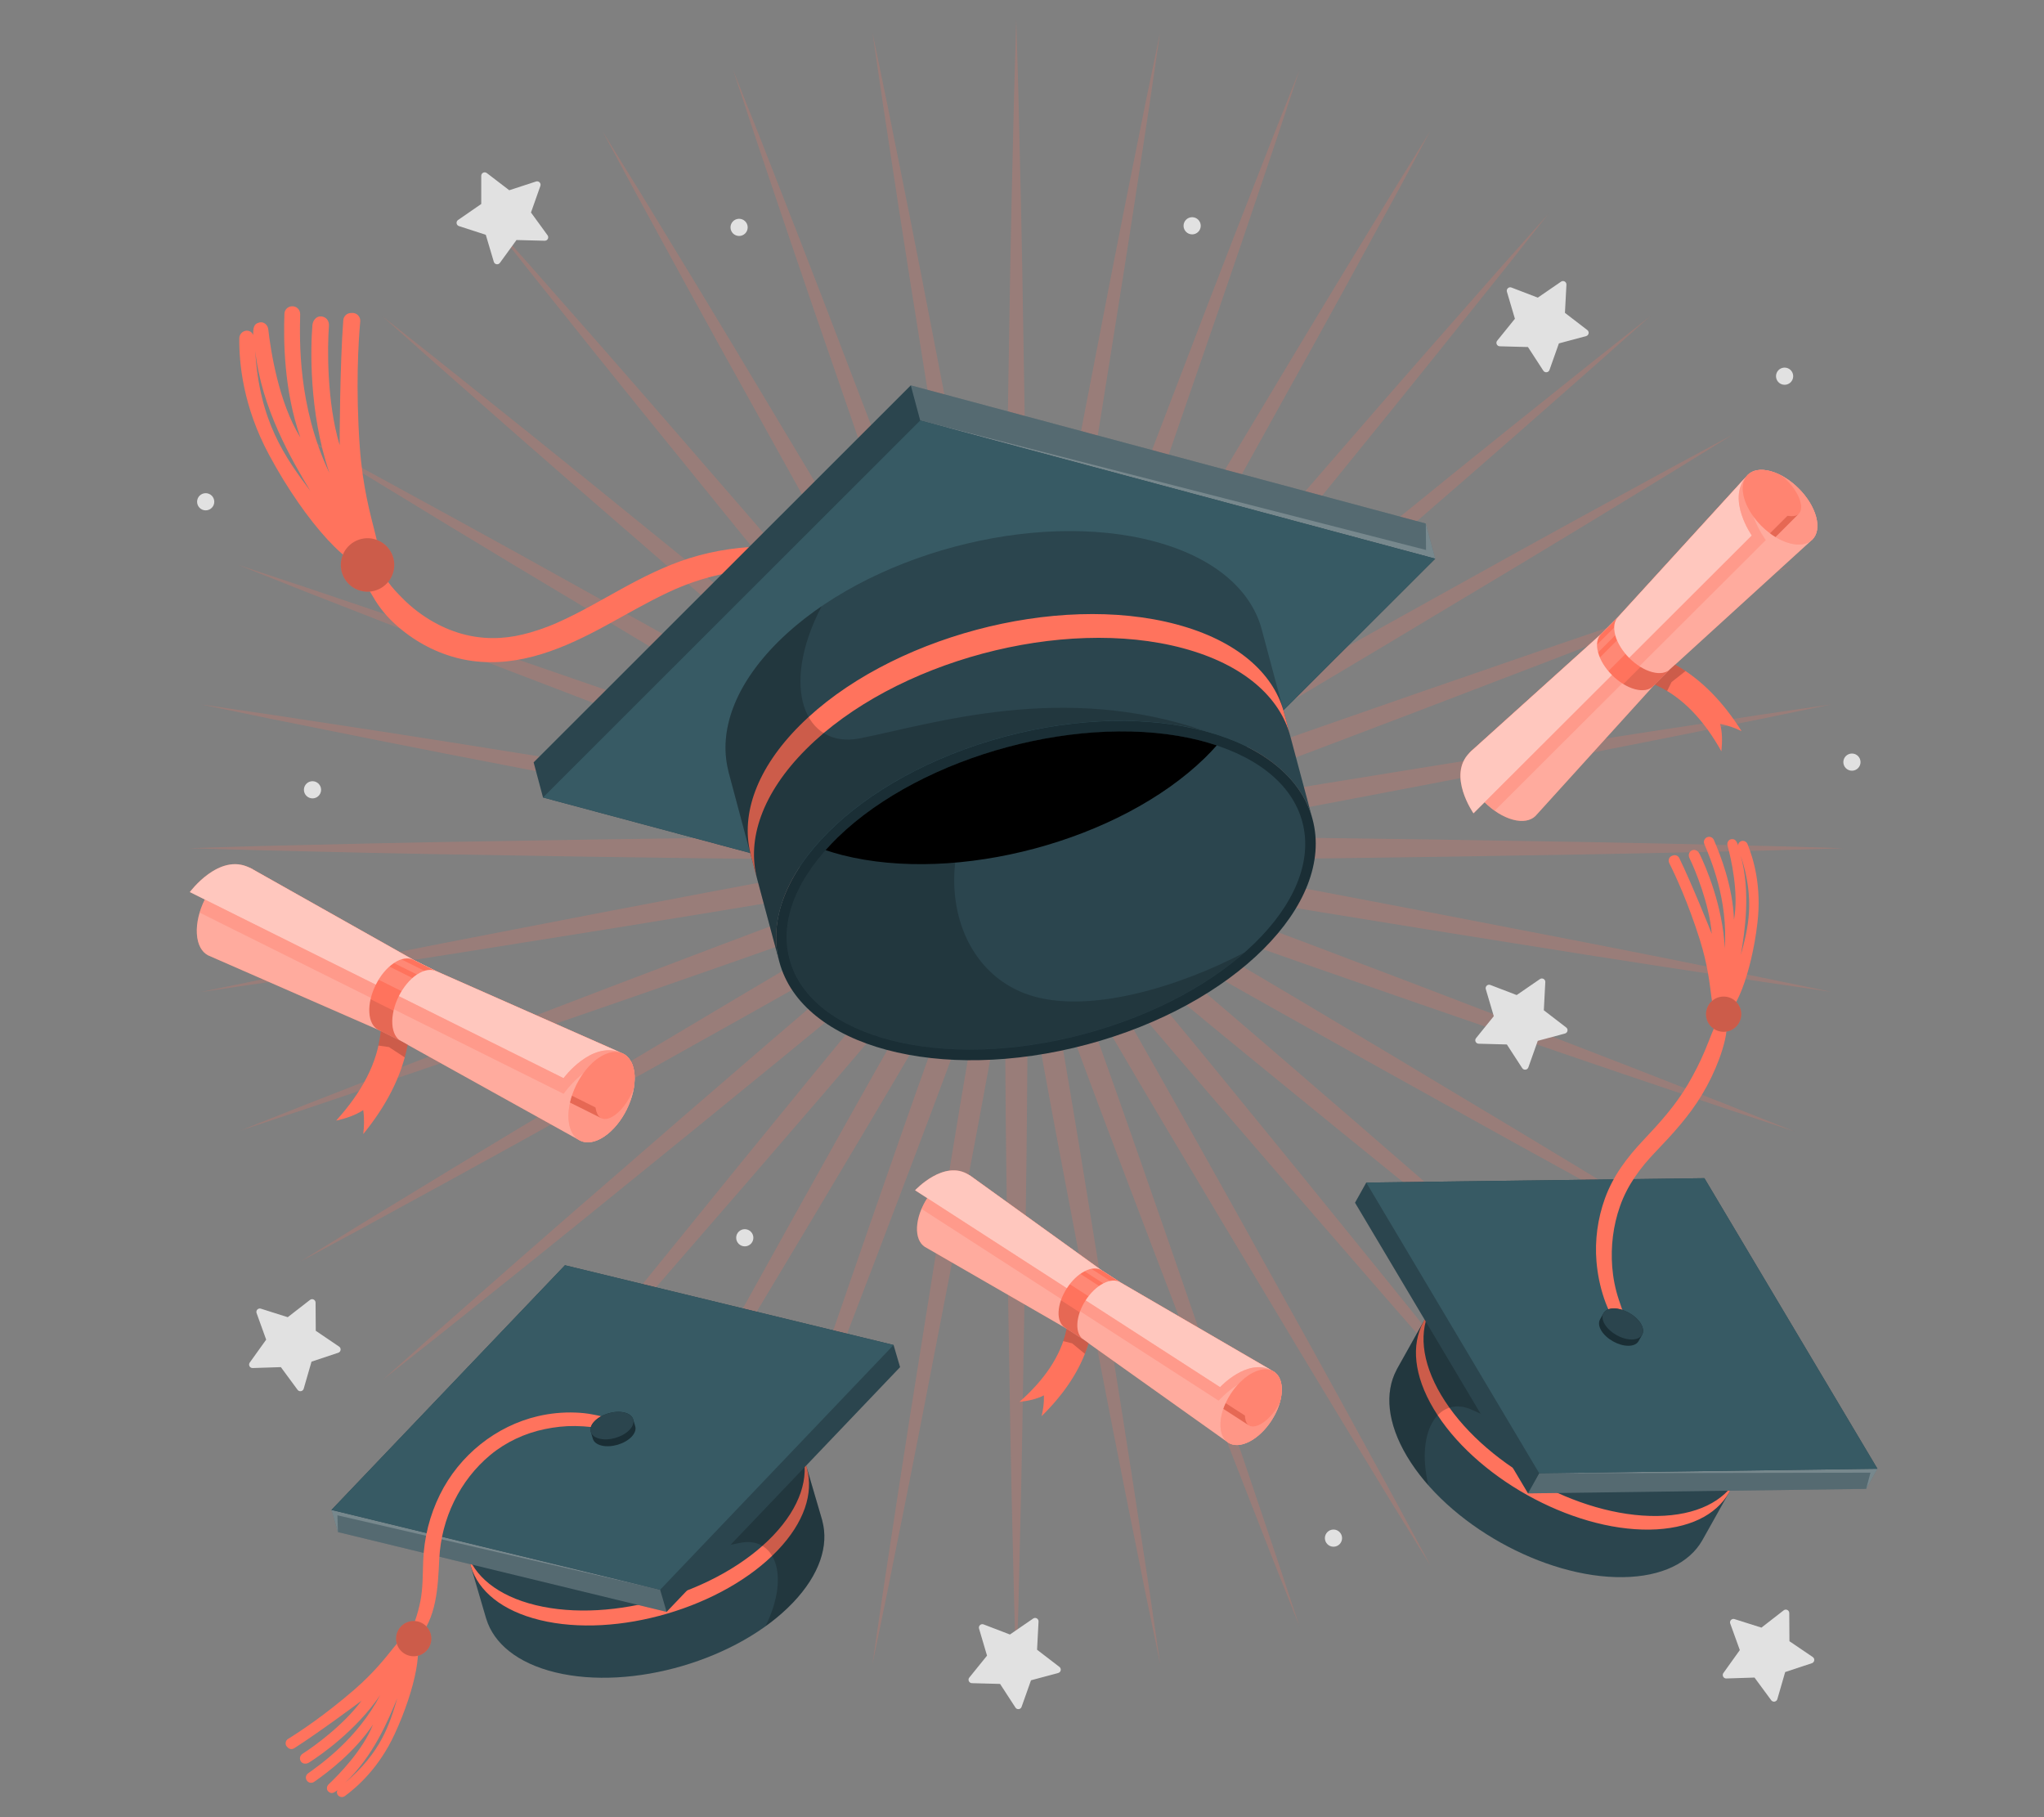 <?xml version="1.0" encoding="UTF-8"?>
<svg id="Layer_2" data-name="Layer 2" xmlns="http://www.w3.org/2000/svg" viewBox="0 0 540 480">
  <rect x="0" y="0" width="540" height="480" fill="#808080" stroke="none"/>
  <defs>
    <style>
      .cls-1 {
        opacity: .4;
      }

      .cls-1, .cls-2, .cls-3, .cls-4, .cls-5, .cls-6, .cls-7, .cls-8, .cls-9, .cls-10, .cls-11, .cls-12, .cls-13, .cls-14, .cls-15, .cls-16 {
        stroke-width: 0px;
      }

      .cls-1, .cls-6, .cls-12, .cls-13, .cls-15 {
        fill: #fff;
      }

      .cls-2, .cls-4, .cls-14 {
        fill: #ff735d;
      }

      .cls-3 {
        fill: #375a64;
      }

      .cls-4 {
        opacity: .3;
      }

      .cls-5 {
        fill: #e1e1e1;
      }

      .cls-6 {
        opacity: .15;
      }

      .cls-17, .cls-10, .cls-15 {
        opacity: .2;
      }

      .cls-8 {
        fill: #2b454e;
      }

      .cls-9 {
        fill: none;
      }

      .cls-11 {
        fill: #1a2e35;
      }

      .cls-12 {
        opacity: .6;
      }

      .cls-13 {
        opacity: .25;
      }

      .cls-14 {
        opacity: .5;
      }

      .cls-16 {
        opacity: .1;
      }
    </style>
  </defs>
  <g id="Layer_2-2" data-name="Layer 2">
    <g>
      <rect class="cls-9" width="540" height="480"/>
      <g>
        <g id="Sparkle" class="cls-17">
          <path class="cls-2" d="m267.96,223.51c-1.94-4.54-2.1-9.08-2.1-13.73l-.17-14.26c-.13-7.39-.12-14.9-.11-22.17v-6.33c.09-17.04.34-34.36.59-51.12l.08-5.88c.12-6.7.23-13.41.33-20.12.19-12.09.39-24.59.67-36.88l.67-28.5c.1-3.23.19-6.47.28-9.7.09-3.13.18-6.31.28-9.51.1,3.19.19,6.38.28,9.51.09,3.24.18,6.47.28,9.71l.67,28.5c.28,12.29.48,24.79.67,36.88.11,6.71.21,13.41.33,20.12l.08,5.88c.24,16.75.5,34.08.58,51.12v6.34c.02,7.26.03,14.77-.1,22.15l-.17,14.25c0,4.65-.16,9.2-2.1,13.73h-1.06Z"/>
          <path class="cls-2" d="m267.88,223.61c-2.7-4.13-3.65-8.58-4.46-13.15l-2.64-14.01c-1.41-7.28-2.71-14.71-3.97-21.89l-1.08-6.16c-2.87-16.77-5.63-33.85-8.29-50.36l-.95-5.88c-1.04-6.61-2.1-13.22-3.16-19.83-1.91-11.95-3.89-24.31-5.75-36.47l-4.29-28.18c-.46-3.18-.93-6.37-1.4-9.55-.46-3.11-.92-6.28-1.38-9.45.64,3.09,1.28,6.17,1.9,9.2.66,3.21,1.32,6.41,1.99,9.61l5.6,27.95c2.4,11.99,4.75,24.2,7.03,36.01,1.28,6.65,2.57,13.3,3.86,19.95l1.12,5.88c3.14,16.42,6.39,33.41,9.43,50.14l1.09,6.15c1.28,7.18,2.6,14.6,3.76,21.92l2.31,14.07c.81,4.58,1.44,9.09.31,13.89l-1.04.18Z"/>
          <path class="cls-2" d="m267.81,223.73c-3.38-3.6-5.08-7.82-6.67-12.18l-5.03-13.34c-2.66-6.93-5.23-14.02-7.71-20.88l-2.13-5.86c-5.74-16.01-11.41-32.34-16.91-48.14l-1.96-5.65c-2.2-6.39-4.41-12.78-6.62-19.17-3.94-11.38-8.01-23.14-11.93-34.74l-9.12-27.01c-1.01-3.07-2.03-6.15-3.05-9.22-.98-2.97-1.99-5.98-2.99-9.02,1.17,2.94,2.34,5.88,3.48,8.76,1.2,3.03,2.41,6.07,3.62,9.09l10.37,26.55c4.46,11.43,8.91,23.08,13.21,34.34,2.4,6.29,4.81,12.59,7.23,18.88l2.08,5.46c5.96,15.67,12.13,31.88,18.04,47.87l2.16,5.93c2.49,6.83,5.08,13.89,7.48,20.88l4.72,13.45c1.59,4.37,2.99,8.7,2.72,13.62l-.99.36Z"/>
          <path class="cls-2" d="m267.77,223.85c-3.95-2.96-6.36-6.81-8.69-10.84l-7.27-12.26c-3.81-6.35-7.56-12.87-11.19-19.18l-3.14-5.45c-8.45-14.81-16.91-29.96-25.08-44.6l-2.84-5.09c-3.25-5.86-6.5-11.72-9.76-17.58-5.88-10.57-11.96-21.5-17.86-32.29l-13.67-25.02c-1.53-2.85-3.07-5.7-4.61-8.55-1.48-2.75-3-5.55-4.51-8.36,1.67,2.7,3.33,5.4,4.96,8.04,1.71,2.77,3.41,5.54,5.13,8.31l14.82,24.35c6.38,10.49,12.79,21.19,18.99,31.55,3.46,5.77,6.91,11.55,10.38,17.31l3,5.03c8.59,14.39,17.48,29.28,26.07,44l3.14,5.43c3.65,6.3,7.43,12.82,11.02,19.3l6.98,12.43c2.33,4.03,4.46,8.05,5.05,12.94l-.92.53Z"/>
          <path class="cls-2" d="m267.75,223.98c-4.41-2.23-7.45-5.61-10.43-9.16l-9.29-10.81c-4.85-5.59-9.68-11.36-14.35-16.94l-4.04-4.83c-10.84-13.05-21.74-26.43-32.28-39.37l-3.85-4.72c-4.24-5.24-8.49-10.47-12.73-15.7-7.6-9.36-15.46-19.04-23.13-28.61l-17.81-22.26c-2.03-2.57-4.06-5.14-6.1-7.71-1.92-2.42-3.87-4.88-5.82-7.36,2.12,2.38,4.23,4.75,6.3,7.08,2.16,2.43,4.31,4.85,6.47,7.27l18.83,21.4c8.1,9.22,16.27,18.64,24.17,27.76,4.41,5.09,8.82,10.18,13.24,15.26l3.93,4.55c10.93,12.65,22.23,25.72,33.21,38.69l4.02,4.78c4.69,5.58,9.55,11.35,14.22,17.11l9.04,11.03c2.99,3.56,5.79,7.15,7.22,11.87l-.81.68Z"/>
          <path class="cls-2" d="m267.75,224.11c-4.72-1.43-8.31-4.23-11.87-7.21l-11.03-9.04c-5.75-4.66-11.5-9.5-17.06-14.18l-4.83-4.06c-13.01-11.02-26.13-22.36-38.82-33.33l-4.41-3.81c-5.07-4.41-10.14-8.81-15.22-13.21-9.13-7.91-18.57-16.09-27.8-24.2l-21.41-18.83c-2.42-2.16-4.85-4.32-7.28-6.48-2.33-2.07-4.69-4.17-7.07-6.29,2.48,1.96,4.95,3.91,7.37,5.83,2.56,2.03,5.13,4.06,7.7,6.08l22.26,17.81c9.57,7.67,19.25,15.53,28.61,23.13,5.23,4.25,10.46,8.5,15.7,12.74l4.57,3.73c12.99,10.58,26.41,21.52,39.51,32.4l4.86,4.07c5.57,4.66,11.33,9.48,16.9,14.32l10.81,9.29c3.56,2.99,6.94,6.03,9.17,10.44l-.68.81Z"/>
          <path class="cls-2" d="m267.77,224.23c-4.9-.59-8.92-2.72-12.94-5.04l-12.43-6.98c-6.47-3.59-12.98-7.36-19.27-11l-5.46-3.16c-14.74-8.61-29.64-17.5-44.05-26.11l-4.97-2.97c-5.74-3.46-11.5-6.9-17.25-10.35-10.37-6.21-21.1-12.63-31.61-19.02l-24.35-14.83c-2.74-1.7-5.49-3.39-8.23-5.08-2.67-1.65-5.39-3.32-8.11-5.01,2.81,1.51,5.61,3.02,8.37,4.51,2.85,1.54,5.69,3.08,8.55,4.61l25.01,13.67c10.77,5.89,21.68,11.96,32.23,17.83,5.88,3.27,11.75,6.54,17.64,9.8l5.3,2.96c14.58,8.14,29.65,16.55,44.39,24.96l5.42,3.12c6.32,3.64,12.85,7.4,19.21,11.21l12.26,7.27c4.03,2.32,7.88,4.74,10.84,8.69l-.53.91Z"/>
          <path class="cls-2" d="m266.58,224.39c-4.46,0-8.4-1.3-12.38-2.75l-13.45-4.72c-7-2.41-14.06-4.99-20.89-7.49l-5.92-2.16c-16.01-5.92-32.24-12.09-47.94-18.07l-5.39-2.05c-6.27-2.41-12.55-4.81-18.83-7.21-11.28-4.31-22.94-8.77-34.39-13.23l-26.55-10.37c-3.02-1.21-6.05-2.41-9.08-3.61-2.89-1.15-5.82-2.31-8.77-3.49,3.02,1,6.03,1.99,8.99,2.98,3.08,1.02,6.17,2.05,9.25,3.07l27.01,9.12c11.6,3.93,23.37,8,34.76,11.94,6.38,2.21,12.76,4.42,19.15,6.61l5.62,1.96c15.81,5.49,32.15,11.17,48.16,16.91l5.94,2.15c6.83,2.48,13.9,5.04,20.8,7.68l13.34,5.03c4.37,1.59,8.59,3.3,12.19,6.67l-.36.99c-.42.02-.83.03-1.24.03Z"/>
          <path class="cls-2" d="m262.4,225.08c-2.94,0-5.87-.47-8.4-.92l-14.07-2.31c-7.28-1.16-14.66-2.47-21.8-3.74l-6.28-1.11c-16.75-3.04-33.76-6.29-50.21-9.44l-5.81-1.11c-6.62-1.29-13.24-2.57-19.86-3.84-11.84-2.28-24.08-4.64-36.1-7.05l-27.95-5.6c-3.17-.66-6.35-1.32-9.53-1.97-3.05-.63-6.16-1.27-9.28-1.92,3.14.45,6.26.91,9.33,1.37,3.23.47,6.45.95,9.68,1.42l28.18,4.29c12.13,1.85,24.45,3.83,36.36,5.73,6.65,1.06,13.29,2.13,19.94,3.18l5.76.93c16.56,2.67,33.68,5.43,50.49,8.31l6.22,1.09c7.16,1.25,14.56,2.55,21.82,3.95l14.01,2.64c4.58.81,9.03,1.76,13.16,4.46l-.18,1.04c-1.75.41-3.55.61-5.49.61Z"/>
          <path class="cls-2" d="m211.49,226.94c-17.06-.08-34.42-.34-51.2-.58l-5.79-.08c-6.73-.12-13.45-.23-20.18-.34-12.07-.19-24.55-.39-36.82-.67l-28.5-.67c-3.25-.1-6.5-.19-9.75-.28-3.11-.09-6.28-.18-9.46-.28,3.18-.1,6.35-.19,9.46-.28,3.25-.09,6.5-.19,9.75-.29l28.5-.67c12.27-.28,24.75-.48,36.82-.67,6.73-.11,13.46-.21,20.18-.34l6-.09c16.71-.24,34-.49,50.99-.58h12.39c4.74-.01,10.36,0,16.1.1l14.25.17c4.67,0,9.2.16,13.73,2.1v1.06c-4.53,1.94-9.07,2.1-13.71,2.1l-14.28.17c-5.74.1-11.35.11-16.08.11h-12.41Z"/>
          <path class="cls-2" d="m53.11,262.02c3.09-.64,6.18-1.28,9.21-1.9,3.2-.66,6.41-1.32,9.61-1.99l27.95-5.6c12.04-2.41,24.3-4.77,36.16-7.06,6.6-1.27,13.2-2.55,19.8-3.83l5.8-1.11c16.45-3.15,33.46-6.4,50.21-9.44l6.23-1.1c7.15-1.27,14.55-2.59,21.85-3.75l14.07-2.31c2.53-.45,5.47-.92,8.41-.92,1.94,0,3.74.2,5.48.61l.18,1.04c-4.13,2.7-8.58,3.65-13.15,4.46l-14.01,2.64c-7.27,1.41-14.69,2.71-21.86,3.96l-6.19,1.09c-16.84,2.88-33.99,5.65-50.58,8.33l-5.67.91c-6.63,1.05-13.25,2.11-19.88,3.17-11.93,1.91-24.27,3.88-36.43,5.74l-28.18,4.29c-3.22.47-6.44.94-9.65,1.41-3.08.45-6.21.91-9.35,1.37Z"/>
          <path class="cls-2" d="m62.97,298.84c2.95-1.18,5.89-2.34,8.78-3.49,3.03-1.2,6.06-2.4,9.09-3.61l26.55-10.37c11.46-4.47,23.14-8.93,34.44-13.25,6.26-2.39,12.52-4.79,18.78-7.19l5.3-2.02c15.73-5.98,31.99-12.17,48.03-18.1l5.89-2.15c6.84-2.5,13.91-5.09,20.91-7.5l13.45-4.72c3.99-1.45,7.93-2.75,12.39-2.75.41,0,.82.01,1.23.03l.36.99c-3.6,3.38-7.82,5.08-12.18,6.67l-13.34,5.03c-6.9,2.65-13.96,5.21-20.8,7.68l-5.95,2.16c-15.99,5.73-32.3,11.4-48.08,16.88l-5.71,1.98c-6.38,2.19-12.76,4.4-19.14,6.61-11.38,3.94-23.16,8.01-34.76,11.94l-27.01,9.12c-3.1,1.02-6.21,2.05-9.32,3.08-2.94.98-5.92,1.97-8.92,2.96Z"/>
          <path class="cls-2" d="m79.09,333.39c2.71-1.68,5.42-3.35,8.08-4.98,2.76-1.7,5.52-3.4,8.27-5.11l24.35-14.82c10.48-6.38,21.19-12.78,31.54-18.98,5.78-3.46,11.55-6.92,17.32-10.39l5.12-3.05c14.37-8.57,29.22-17.44,43.91-26.02l5.48-3.17c6.29-3.64,12.79-7.41,19.25-10.99l12.43-6.98c4.03-2.33,8.05-4.46,12.95-5.05l.53.91c-2.96,3.95-6.81,6.36-10.84,8.68l-12.26,7.27c-6.33,3.8-12.83,7.54-19.12,11.16l-5.51,3.17c-14.69,8.38-29.7,16.77-44.23,24.87l-5.46,3.05c-5.9,3.27-11.8,6.55-17.7,9.83-10.53,5.86-21.42,11.91-32.17,17.8l-25.02,13.67c-2.86,1.53-5.72,3.08-8.58,4.62-2.74,1.48-5.53,2.99-8.33,4.49Z"/>
          <path class="cls-2" d="m100.95,364.62c2.36-2.11,4.72-4.21,7.04-6.27,2.44-2.17,4.88-4.34,7.31-6.51l21.4-18.83c9.24-8.12,18.69-16.31,27.83-24.23,5.06-4.39,10.13-8.78,15.18-13.18l4.42-3.82c12.69-10.96,25.81-22.3,38.82-33.33l4.77-4.01c5.58-4.7,11.35-9.55,17.12-14.22l11.03-9.04c3.56-2.99,7.15-5.79,11.87-7.22l.68.81c-2.23,4.4-5.61,7.45-9.16,10.43l-10.81,9.29c-5.58,4.85-11.34,9.66-16.91,14.33l-4.86,4.07c-13.12,10.9-26.58,21.86-39.59,32.46l-4.5,3.67c-5.23,4.23-10.45,8.47-15.68,12.72-9.37,7.61-19.05,15.48-28.63,23.15l-22.26,17.81c-2.58,2.03-5.16,4.07-7.74,6.11-2.41,1.91-4.87,3.85-7.34,5.8Z"/>
          <path class="cls-2" d="m127.91,391.57c1.96-2.49,3.92-4.96,5.84-7.38,2.03-2.56,4.06-5.12,6.08-7.69l17.81-22.26c7.67-9.58,15.54-19.26,23.14-28.63,4.24-5.23,8.49-10.45,12.72-15.68l3.88-4.76c10.53-12.93,21.42-26.29,32.25-39.33l4.05-4.83c4.67-5.58,9.49-11.35,14.35-16.93l9.29-10.81c2.99-3.56,6.03-6.94,10.44-9.17l.81.68c-1.43,4.72-4.23,8.31-7.21,11.87l-9.04,11.03c-4.67,5.76-9.52,11.53-14.22,17.11l-4.02,4.79c-10.99,12.96-22.28,26.04-33.21,38.68l-3.93,4.55c-4.42,5.08-8.83,10.16-13.24,15.25-7.9,9.12-16.07,18.55-24.17,27.76l-18.83,21.41c-2.15,2.41-4.3,4.82-6.44,7.23-2.08,2.34-4.2,4.73-6.33,7.12Z"/>
          <path class="cls-2" d="m159.14,413.44c1.51-2.81,3.02-5.6,4.5-8.34,1.54-2.85,3.08-5.71,4.62-8.57l13.67-25.01c5.9-10.79,11.98-21.71,17.86-32.27,3.26-5.86,6.52-11.72,9.77-17.59l2.85-5.1c8.17-14.64,16.62-29.79,25.08-44.59l3.13-5.44c3.63-6.31,7.39-12.84,11.2-19.19l7.27-12.26c2.32-4.03,4.74-7.88,8.69-10.84l.92.53c-.59,4.9-2.72,8.92-5.04,12.94l-6.98,12.43c-3.59,6.47-7.36,12.98-11,19.27l-3.16,5.46c-8.61,14.75-17.51,29.66-26.12,44.08l-2.95,4.95c-3.47,5.77-6.93,11.55-10.39,17.32-6.2,10.35-12.61,21.05-18.98,31.54l-14.83,24.35c-1.7,2.75-3.4,5.51-5.1,8.27-1.64,2.66-3.3,5.36-4.98,8.08Z"/>
          <path class="cls-2" d="m193.69,429.55c1-3.03,2-6.04,2.98-9,1.02-3.08,2.04-6.16,3.06-9.24l9.12-27.01c3.93-11.61,8-23.38,11.94-34.77,2.21-6.38,4.41-12.76,6.61-19.14l1.98-5.71c5.48-15.78,11.15-32.09,16.89-48.08l2.14-5.88c2.48-6.85,5.05-13.94,7.7-20.85l5.03-13.34c1.59-4.37,3.3-8.59,6.67-12.18l.99.36c.27,4.93-1.13,9.26-2.72,13.62l-4.72,13.45c-2.41,7-5,14.07-7.49,20.9l-2.16,5.91c-5.92,16.01-12.09,32.23-18.06,47.91l-2.06,5.42c-2.42,6.29-4.82,12.59-7.23,18.88-4.3,11.26-8.75,22.91-13.21,34.33l-10.37,26.55c-1.21,3.02-2.41,6.05-3.61,9.08-1.15,2.89-2.31,5.82-3.48,8.77Z"/>
          <path class="cls-2" d="m230.51,439.41c.46-3.18.93-6.34,1.38-9.45.47-3.19.94-6.37,1.4-9.56l4.29-28.18c1.86-12.17,3.84-24.53,5.75-36.48,1.06-6.61,2.11-13.22,3.16-19.83l.94-5.84c2.67-16.53,5.43-33.62,8.3-50.4l1.08-6.16c1.26-7.18,2.55-14.61,3.97-21.88l2.64-14.01c.81-4.58,1.76-9.03,4.46-13.16l1.04.18c1.12,4.8.49,9.31-.31,13.88l-2.31,14.07c-1.16,7.32-2.48,14.75-3.76,21.93l-1.09,6.15c-3.04,16.74-6.29,33.74-9.43,50.17l-1.12,5.84c-1.3,6.65-2.58,13.3-3.86,19.95-2.28,11.81-4.63,24.01-7.03,36l-5.6,27.95c-.67,3.2-1.33,6.4-1.98,9.61-.62,3.03-1.26,6.11-1.9,9.2Z"/>
          <path class="cls-2" d="m268.49,442.74c-.1-3.2-.19-6.38-.28-9.51-.09-3.24-.18-6.47-.28-9.7l-.67-28.5c-.28-12.29-.48-24.79-.67-36.88-.11-6.71-.21-13.41-.33-20.12l-.08-5.88c-.24-16.75-.5-34.08-.58-51.12v-6.32c-.02-7.27-.03-14.78.1-22.17l.17-14.25c0-4.65.16-9.19,2.1-13.73h1.06c1.94,4.54,2.1,9.08,2.1,13.73l.17,14.26c.13,7.38.12,14.89.11,22.15v6.34c-.09,17.03-.34,34.36-.58,51.11l-.09,5.89c-.12,6.7-.23,13.41-.33,20.12-.19,12.09-.39,24.59-.67,36.88l-.67,28.5c-.1,3.23-.19,6.47-.28,9.7-.09,3.13-.18,6.31-.28,9.51Z"/>
          <path class="cls-2" d="m306.47,439.41c-.64-3.09-1.28-6.18-1.9-9.2-.66-3.2-1.32-6.41-1.99-9.61l-5.6-27.95c-2.4-11.99-4.75-24.2-7.03-36-1.28-6.65-2.57-13.31-3.86-19.96l-1.12-5.84c-3.14-16.44-6.4-33.43-9.43-50.18l-1.09-6.15c-1.28-7.18-2.6-14.6-3.76-21.92l-2.31-14.07c-.81-4.58-1.44-9.09-.31-13.89l1.04-.18c2.7,4.13,3.65,8.58,4.46,13.15l2.64,14.01c1.41,7.28,2.71,14.7,3.97,21.88l1.08,6.16c2.87,16.78,5.63,33.87,8.3,50.4l.94,5.85c1.04,6.61,2.1,13.22,3.16,19.82,1.91,11.95,3.89,24.31,5.75,36.48l4.29,28.18c.46,3.18.93,6.37,1.4,9.56.46,3.11.92,6.27,1.38,9.45Z"/>
          <path class="cls-2" d="m343.29,429.55c-1.18-2.95-2.34-5.88-3.48-8.77-1.2-3.03-2.4-6.06-3.61-9.09l-10.37-26.55c-4.46-11.42-8.91-23.07-13.21-34.33-2.41-6.3-4.81-12.59-7.23-18.89l-2.06-5.42c-5.97-15.69-12.14-31.9-18.06-47.91l-2.16-5.91c-2.5-6.83-5.08-13.9-7.49-20.9l-4.72-13.45c-1.59-4.37-2.99-8.7-2.72-13.62l.99-.36c3.38,3.6,5.08,7.82,6.67,12.18l5.03,13.34c2.65,6.92,5.22,14,7.7,20.86l2.14,5.89c5.73,15.99,11.4,32.3,16.88,48.08l1.98,5.71c2.19,6.38,4.4,12.75,6.6,19.12,3.94,11.39,8.02,23.17,11.95,34.78l9.12,27.01c1.01,3.08,2.04,6.15,3.06,9.23.98,2.96,1.98,5.97,2.98,9Z"/>
          <path class="cls-2" d="m377.84,413.44c-1.69-2.74-3.38-5.47-5.03-8.15-1.68-2.74-3.37-5.47-5.06-8.2l-14.83-24.35c-6.38-10.48-12.78-21.19-18.98-31.54-3.46-5.78-6.92-11.55-10.39-17.32l-2.95-4.94c-8.61-14.42-17.51-29.34-26.12-44.08l-3.21-5.55c-3.63-6.26-7.38-12.74-10.95-19.17l-6.98-12.43c-2.33-4.03-4.46-8.05-5.05-12.95l.92-.53c3.95,2.96,6.36,6.81,8.69,10.84l7.27,12.26c3.81,6.35,7.57,12.88,11.2,19.19l3.13,5.44c8.45,14.81,16.9,29.95,25.08,44.59l2.85,5.1c3.25,5.87,6.51,11.73,9.77,17.59,5.88,10.56,11.96,21.49,17.86,32.28l13.68,25.02c1.55,2.88,3.1,5.76,4.66,8.64,1.47,2.72,2.96,5.49,4.46,8.27Z"/>
          <path class="cls-2" d="m409.07,391.57c-2.15-2.41-4.28-4.81-6.38-7.17-2.13-2.4-4.26-4.79-6.39-7.18l-18.83-21.4c-8.1-9.22-16.27-18.65-24.17-27.76-4.41-5.09-8.82-10.18-13.24-15.25l-3.93-4.55c-10.93-12.64-22.23-25.72-33.21-38.68l-4.02-4.78c-4.69-5.58-9.55-11.35-14.22-17.11l-9.04-11.03c-2.99-3.56-5.79-7.15-7.22-11.87l.81-.68c4.4,2.23,7.45,5.61,10.43,9.16l9.29,10.81c4.85,5.59,9.68,11.35,14.35,16.93l4.05,4.83c10.83,13.04,21.72,26.4,32.25,39.33l3.88,4.76c4.23,5.23,8.48,10.46,12.72,15.68,7.61,9.37,15.47,19.05,23.14,28.63l17.81,22.26c2.02,2.56,4.05,5.12,6.08,7.69,1.92,2.43,3.88,4.9,5.84,7.38Z"/>
          <path class="cls-2" d="m436.02,364.62c-2.47-1.95-4.92-3.89-7.34-5.8-2.58-2.04-5.15-4.08-7.74-6.12l-22.26-17.81c-9.58-7.67-19.27-15.54-28.64-23.15-5.22-4.24-10.45-8.48-15.68-12.72l-4.49-3.66c-13.01-10.6-26.47-21.56-39.59-32.47l-4.85-4.06c-5.57-4.66-11.33-9.48-16.91-14.33l-10.81-9.29c-3.56-2.99-6.94-6.03-9.17-10.44l.68-.81c4.72,1.43,8.31,4.23,11.87,7.21l11.03,9.04c5.77,4.67,11.54,9.53,17.12,14.23l4.77,4.01c13.01,11.02,26.13,22.36,38.82,33.33l4.42,3.82c5.05,4.4,10.12,8.79,15.18,13.17,9.14,7.92,18.59,16.11,27.84,24.23l21.41,18.83c2.43,2.17,4.87,4.34,7.31,6.51,2.32,2.06,4.68,4.16,7.04,6.27Z"/>
          <path class="cls-2" d="m457.89,333.39c-2.8-1.51-5.59-3.01-8.33-4.49-2.86-1.54-5.72-3.09-8.58-4.62l-25.01-13.67c-10.75-5.88-21.64-11.94-32.17-17.8-5.9-3.28-11.79-6.56-17.7-9.83l-5.39-3.01c-14.55-8.12-29.59-16.52-44.3-24.91l-5.51-3.17c-6.29-3.62-12.79-7.36-19.12-11.16l-12.26-7.27c-4.03-2.32-7.88-4.74-10.84-8.69l.53-.91c4.9.59,8.92,2.72,12.94,5.04l12.43,6.98c6.46,3.58,12.96,7.35,19.25,10.99l5.48,3.17c14.69,8.58,29.54,17.44,43.91,26.02l5.12,3.05c5.77,3.47,11.55,6.93,17.32,10.39,10.35,6.2,21.05,12.61,31.54,18.98l24.35,14.83c2.75,1.7,5.51,3.4,8.27,5.1,2.66,1.64,5.37,3.3,8.08,4.98Z"/>
          <path class="cls-2" d="m474.01,298.84c-3-.99-5.99-1.98-8.92-2.96-3.11-1.03-6.21-2.06-9.32-3.09l-27.01-9.12c-11.61-3.93-23.38-8-34.76-11.94-6.38-2.21-12.76-4.42-19.14-6.61l-5.71-1.98c-15.78-5.48-32.09-11.15-48.08-16.89l-5.94-2.16c-6.83-2.47-13.89-5.03-20.79-7.68l-13.34-5.03c-4.37-1.59-8.59-3.3-12.19-6.67l.36-.99c.42-.02.83-.03,1.23-.03,4.46,0,8.4,1.3,12.38,2.75l13.45,4.72c7,2.41,14.08,5,20.92,7.5l5.9,2.15c16.05,5.93,32.31,12.12,48.03,18.1l5.3,2.02c6.25,2.4,12.52,4.8,18.78,7.19,11.3,4.32,22.98,8.78,34.44,13.25l26.55,10.37c3.02,1.21,6.05,2.41,9.08,3.61,2.89,1.15,5.83,2.31,8.78,3.49Z"/>
          <path class="cls-2" d="m483.86,262.01c-3.14-.46-6.27-.92-9.35-1.37-3.22-.47-6.44-.95-9.66-1.41l-28.18-4.29c-12.15-1.86-24.49-3.83-36.43-5.74-6.63-1.06-13.25-2.12-19.88-3.17l-5.66-.91c-16.59-2.68-33.74-5.44-50.58-8.33l-6.19-1.08c-7.17-1.25-14.59-2.55-21.85-3.96l-14.01-2.64c-4.58-.81-9.03-1.76-13.16-4.46l.18-1.04c1.75-.41,3.55-.61,5.48-.61,2.94,0,5.88.48,8.4.92l14.07,2.31c7.31,1.16,14.71,2.48,21.87,3.75l6.21,1.1c16.78,3.04,33.81,6.3,50.29,9.46l5.73,1.1c6.6,1.29,13.2,2.56,19.8,3.83,11.86,2.29,24.12,4.65,36.16,7.06l27.95,5.6c3.2.67,6.4,1.33,9.61,1.98,3.03.62,6.11,1.26,9.2,1.9Z"/>
          <path class="cls-2" d="m313.08,226.95c-4.73,0-10.34-.01-16.08-.11l-14.25-.17c-4.66,0-9.2-.16-13.73-2.1v-1.06c4.53-1.94,9.06-2.1,13.68-2.1l14.3-.17c5.75-.1,11.37-.11,16.1-.11h12.39c16.99.1,34.28.35,50.99.59l6,.09c6.73.12,13.45.23,20.18.34,12.07.19,24.55.39,36.82.67l28.5.67c3.25.1,6.5.19,9.74.28,3.11.09,6.28.18,9.46.28-3.18.1-6.34.19-9.46.28-3.25.09-6.5.18-9.75.29l-28.5.66c-12.27.28-24.75.48-36.82.67-6.73.11-13.46.21-20.18.34l-5.79.08c-16.78.24-34.14.5-51.2.58h-12.41Z"/>
          <path class="cls-2" d="m274.58,225.08c-1.94,0-3.74-.2-5.49-.61l-.18-1.04c4.13-2.7,8.58-3.65,13.15-4.46l14.01-2.64c7.26-1.41,14.66-2.7,21.82-3.96l6.22-1.09c16.81-2.88,33.93-5.64,50.48-8.31l5.76-.93c6.65-1.05,13.29-2.11,19.94-3.18,11.91-1.91,24.23-3.88,36.36-5.73l28.18-4.29c3.23-.47,6.45-.94,9.68-1.42,3.07-.45,6.19-.91,9.33-1.36-3.12.65-6.23,1.29-9.28,1.92-3.18.65-6.36,1.31-9.53,1.97l-27.95,5.6c-12.02,2.4-24.26,4.76-36.1,7.05-6.62,1.28-13.24,2.55-19.86,3.84l-5.72,1.1c-16.47,3.15-33.51,6.41-50.29,9.46l-6.25,1.11c-7.15,1.27-14.53,2.58-21.82,3.74l-14.07,2.31c-2.53.45-5.47.92-8.4.92Z"/>
          <path class="cls-2" d="m270.4,224.39c-.41,0-.82-.01-1.23-.03l-.36-.99c3.6-3.38,7.82-5.08,12.18-6.67l13.34-5.03c6.9-2.65,13.97-5.21,20.8-7.69l5.94-2.15c16.01-5.74,32.36-11.42,48.16-16.91l5.62-1.96c6.38-2.19,12.77-4.4,19.15-6.61,11.38-3.94,23.15-8.01,34.76-11.94l27.01-9.12c3.08-1.02,6.17-2.04,9.25-3.06,2.96-.98,5.96-1.98,8.99-2.98-2.95,1.18-5.88,2.34-8.77,3.49-3.03,1.2-6.06,2.4-9.09,3.61l-26.55,10.37c-11.44,4.46-23.11,8.92-34.39,13.23-6.28,2.4-12.56,4.8-18.83,7.21l-5.39,2.05c-15.69,5.97-31.92,12.15-47.94,18.07l-5.92,2.16c-6.83,2.5-13.9,5.08-20.89,7.49l-13.45,4.72c-3.99,1.45-7.93,2.75-12.39,2.75Z"/>
          <path class="cls-2" d="m268.68,223.32c2.96-3.95,6.81-6.36,10.84-8.68l12.26-7.27c6.36-3.82,12.89-7.58,19.21-11.21l5.42-3.12c14.77-8.43,29.86-16.86,44.46-25l5.23-2.92c5.88-3.26,11.76-6.52,17.63-9.79,10.55-5.87,21.46-11.94,32.23-17.83l25.02-13.67c2.85-1.53,5.69-3.07,8.54-4.6,2.75-1.49,5.55-3,8.37-4.51-2.72,1.69-5.44,3.36-8.11,5.01-2.75,1.69-5.49,3.38-8.24,5.08l-24.35,14.83c-10.51,6.39-21.23,12.81-31.61,19.02-5.75,3.45-11.51,6.89-17.25,10.35l-4.97,2.97c-14.41,8.6-29.32,17.5-44.06,26.11l-5.46,3.16c-6.29,3.65-12.8,7.41-19.27,11l-12.43,6.98c-4.03,2.33-8.05,4.46-12.95,5.05l-.53-.91Z"/>
          <path class="cls-2" d="m268.55,223.3c2.23-4.41,5.61-7.45,9.16-10.43l10.81-9.29c5.58-4.85,11.34-9.66,16.91-14.33l4.86-4.07c13.1-10.88,26.53-21.82,39.52-32.4l4.57-3.72c5.24-4.24,10.47-8.49,15.7-12.73,9.36-7.6,19.04-15.47,28.61-23.13l22.26-17.81c2.56-2.02,5.13-4.05,7.69-6.08,2.43-1.92,4.89-3.87,7.38-5.83-2.37,2.12-4.74,4.22-7.07,6.29-2.43,2.16-4.86,4.32-7.28,6.48l-21.4,18.83c-9.23,8.11-18.67,16.29-27.8,24.2-5.08,4.4-10.15,8.8-15.22,13.21l-4.41,3.81c-12.69,10.97-25.81,22.31-38.83,33.34l-4.83,4.06c-5.56,4.68-11.32,9.52-17.06,14.18l-11.03,9.03c-3.56,2.99-7.15,5.79-11.87,7.22l-.68-.81Z"/>
          <path class="cls-2" d="m268.42,223.3c1.43-4.72,4.23-8.31,7.21-11.87l9.04-11.03c4.67-5.76,9.52-11.53,14.22-17.11l4.02-4.79c10.99-12.96,22.29-26.04,33.21-38.68l3.93-4.55c4.42-5.08,8.83-10.17,13.24-15.25,7.9-9.12,16.07-18.54,24.17-27.76l18.83-21.41c2.14-2.4,4.28-4.81,6.42-7.22,2.09-2.35,4.21-4.74,6.35-7.14-1.95,2.48-3.9,4.94-5.82,7.36-2.03,2.57-4.07,5.14-6.1,7.71l-17.81,22.26c-7.67,9.57-15.53,19.25-23.13,28.61-4.25,5.23-8.5,10.46-12.74,15.7l-3.84,4.72c-10.54,12.94-21.44,26.32-32.28,39.37l-4.04,4.83c-4.67,5.58-9.5,11.35-14.35,16.93l-9.29,10.81c-2.99,3.56-6.03,6.94-10.44,9.17l-.81-.68Z"/>
          <path class="cls-2" d="m268.29,223.32c.59-4.9,2.72-8.92,5.04-12.94l6.98-12.43c3.58-6.45,7.33-12.93,10.96-19.2l3.2-5.53c8.59-14.72,17.48-29.6,26.07-43.99l3.01-5.03c3.47-5.76,6.92-11.54,10.38-17.31,6.2-10.35,12.61-21.06,18.99-31.55l14.83-24.35c1.7-2.74,3.39-5.49,5.08-8.23,1.65-2.67,3.32-5.39,5.01-8.12-1.5,2.79-2.99,5.56-4.46,8.28-1.55,2.88-3.11,5.75-4.65,8.63l-13.67,25.01c-5.91,10.79-11.99,21.72-17.87,32.29-3.26,5.86-6.52,11.71-9.76,17.58l-2.84,5.09c-8.18,14.65-16.63,29.79-25.08,44.6l-3.14,5.45c-3.63,6.31-7.38,12.83-11.19,19.17l-7.27,12.26c-2.32,4.03-4.74,7.88-8.69,10.84l-.92-.53Z"/>
          <path class="cls-2" d="m268.17,223.37c-.27-4.93,1.13-9.26,2.72-13.62l4.72-13.45c2.41-6.99,4.99-14.05,7.49-20.88l2.17-5.93c5.91-15.99,12.08-32.2,18.04-47.87l2.08-5.46c2.42-6.29,4.82-12.58,7.23-18.87,4.31-11.27,8.76-22.91,13.21-34.34l10.37-26.55c1.21-3.03,2.41-6.06,3.61-9.09,1.14-2.88,2.31-5.82,3.48-8.76-1,3.03-2,6.05-2.99,9.02-1.02,3.07-2.04,6.15-3.05,9.22l-9.12,27.01c-3.93,11.6-8,23.37-11.94,34.76-2.21,6.38-4.42,12.76-6.61,19.15l-1.96,5.65c-5.49,15.8-11.17,32.13-16.91,48.14l-2.12,5.86c-2.49,6.86-5.06,13.95-7.71,20.88l-5.03,13.34c-1.59,4.37-3.3,8.59-6.67,12.19l-.99-.36Z"/>
          <path class="cls-2" d="m268.06,223.43c-1.12-4.8-.49-9.31.31-13.88l2.31-14.07c1.16-7.32,2.48-14.75,3.76-21.92l1.09-6.16c3.03-16.73,6.28-33.71,9.43-50.14l1.12-5.88c1.3-6.65,2.58-13.3,3.86-19.95,2.28-11.81,4.63-24.02,7.03-36.01l5.6-27.95c.67-3.2,1.33-6.4,1.99-9.61.62-3.03,1.26-6.11,1.9-9.2-.46,3.18-.93,6.34-1.38,9.45-.47,3.18-.94,6.37-1.4,9.55l-4.29,28.18c-1.86,12.17-3.84,24.52-5.75,36.47-1.06,6.61-2.12,13.22-3.16,19.84l-.95,5.88c-2.66,16.52-5.42,33.6-8.29,50.37l-1.08,6.16c-1.26,7.18-2.56,14.61-3.97,21.88l-2.64,14.01c-.81,4.58-1.76,9.03-4.46,13.16l-1.04-.18Z"/>
        </g>
        <g id="Stars">
          <path class="cls-5" d="m128.62,45.72l5.92,4.53,7.08-2.31c.72-.23,1.39.46,1.14,1.17l-2.48,7.02,4.38,6.02c.44.61,0,1.46-.76,1.44l-7.45-.19-4.38,6.03c-.44.61-1.39.45-1.61-.27l-2.12-7.14-7.09-2.3c-.72-.23-.86-1.19-.24-1.61l6.13-4.23v-7.45c0-.75.86-1.18,1.46-.72Z"/>
          <path class="cls-5" d="m408.25,259.42l-.39,7.44,5.91,4.54c.6.46.41,1.4-.32,1.6l-7.19,1.93-2.49,7.02c-.25.71-1.21.82-1.62.19l-4.06-6.25-7.45-.2c-.75-.02-1.16-.9-.68-1.48l4.68-5.79-2.11-7.14c-.21-.72.49-1.38,1.2-1.11l6.96,2.67,6.14-4.22c.62-.43,1.46.04,1.42.8Z"/>
          <path class="cls-5" d="m413.83,75.2l-.39,7.44,5.91,4.54c.6.46.41,1.4-.32,1.6l-7.19,1.93-2.49,7.02c-.25.71-1.21.82-1.62.19l-4.06-6.25-7.45-.2c-.75-.02-1.16-.9-.68-1.48l4.68-5.79-2.11-7.14c-.21-.72.49-1.38,1.2-1.11l6.96,2.67,6.14-4.22c.62-.43,1.46.04,1.42.8Z"/>
          <path class="cls-5" d="m68.92,345.68l7.1,2.25,5.88-4.57c.6-.46,1.46-.04,1.47.71l.05,7.45,6.17,4.18c.62.42.49,1.38-.22,1.62l-7.07,2.35-2.07,7.16c-.21.72-1.16.89-1.61.29l-4.42-6-7.45.24c-.75.02-1.21-.83-.77-1.44l4.34-6.06-2.53-7.01c-.26-.71.41-1.4,1.13-1.18Z"/>
          <path class="cls-5" d="m458.25,427.68l7.1,2.25,5.88-4.57c.6-.46,1.46-.04,1.47.71l.05,7.45,6.16,4.18c.62.42.49,1.38-.22,1.62l-7.07,2.35-2.07,7.16c-.21.72-1.16.89-1.61.29l-4.42-6-7.45.24c-.75.02-1.21-.83-.77-1.44l4.34-6.06-2.53-7.01c-.26-.71.41-1.4,1.13-1.18Z"/>
          <path class="cls-5" d="m274.37,428.33l-.39,7.44,5.91,4.54c.6.46.41,1.4-.32,1.6l-7.19,1.93-2.49,7.02c-.25.71-1.21.82-1.62.19l-4.06-6.25-7.45-.2c-.75-.02-1.16-.9-.68-1.48l4.68-5.79-2.11-7.14c-.21-.72.49-1.38,1.2-1.11l6.96,2.67,6.14-4.22c.62-.43,1.46.04,1.42.8Z"/>
          <path class="cls-5" d="m84.83,208.62c0,1.26-1.02,2.27-2.27,2.27s-2.27-1.02-2.27-2.27,1.02-2.27,2.27-2.27,2.27,1.02,2.27,2.27Z"/>
          <circle class="cls-5" cx="54.34" cy="132.54" r="2.27"/>
          <path class="cls-5" d="m199.03,326.95c0,1.26-1.02,2.27-2.27,2.27s-2.27-1.02-2.27-2.27,1.02-2.27,2.27-2.27,2.27,1.02,2.27,2.27Z"/>
          <path class="cls-5" d="m354.56,406.29c0,1.26-1.02,2.27-2.27,2.27s-2.27-1.02-2.27-2.27,1.02-2.27,2.27-2.27,2.27,1.02,2.27,2.27Z"/>
          <circle class="cls-5" cx="489.26" cy="201.31" r="2.27"/>
          <circle class="cls-5" cx="471.47" cy="99.37" r="2.27"/>
          <path class="cls-5" d="m317.22,59.64c0,1.26-1.02,2.27-2.27,2.27s-2.27-1.02-2.27-2.27,1.02-2.27,2.27-2.27,2.27,1.02,2.27,2.27Z"/>
          <circle class="cls-5" cx="195.26" cy="60.06" r="2.27"/>
        </g>
        <g id="Diploma">
          <g>
            <g>
              <path class="cls-2" d="m388.82,198.27l34.13-30.77,4.54-4.55,33.71-36.92.55-.6c1.26-1.26,3.35-1.68,5.98-.98,5.26,1.41,10.66,6.82,12.06,12.08.7,2.63.28,4.72-.98,5.98l-37.55,34.23-4.53,4.52-31.06,34.26-.05.05c-1.27,1.22-3.35,1.64-5.94.94-5.25-1.42-10.65-6.82-12.06-12.08-.7-2.63-.26-4.72,1-5.98l.18-.18.02.02Z"/>
              <path class="cls-1" d="m388.82,198.27l34.13-30.77,4.54-4.55,33.71-36.92.55-.6c1.26-1.26,3.35-1.68,5.98-.98,5.26,1.41,10.66,6.82,12.06,12.08.7,2.63.28,4.72-.98,5.98l-37.55,34.23-4.53,4.52-31.06,34.26-.05.05c-1.27,1.22-3.35,1.64-5.94.94-5.25-1.42-10.65-6.82-12.06-12.08-.7-2.63-.26-4.72,1-5.98l.18-.18.02.02Z"/>
              <path class="cls-4" d="m462.97,124.6c-.46.21-.87.49-1.21.83l-.55.6-33.71,36.92-4.54,4.55-34.13,30.77-.02-.02-.18.18c-1.26,1.26-1.7,3.36-1,5.98.98,3.63,3.85,7.32,7.26,9.73l71.61-71.48s-7.25-9.72-3.52-18.07Z"/>
              <path class="cls-2" d="m467.74,124.45c-2.63-.71-4.72-.28-5.99.98s-1.69,3.36-.99,5.99c1.41,5.26,6.81,10.67,12.06,12.08,2.63.71,4.72.28,5.99-.98s1.69-3.36.99-5.99c-1.41-5.26-6.81-10.67-12.06-12.08Z"/>
            </g>
            <path class="cls-2" d="m388.24,198.82l.57-.57.02.02,34.13-30.77,4.54-4.55,33.71-36.92c-4.99,6.04,1.59,15.42,1.59,15.42l-73.52,73.39s-7.03-10.03-1.04-16.01Z"/>
            <path class="cls-12" d="m388.24,198.82l.57-.57.02.02,34.13-30.77,4.54-4.55,33.71-36.92c-4.99,6.04,1.59,15.42,1.59,15.42l-73.52,73.39s-7.03-10.03-1.04-16.01Z"/>
            <path class="cls-13" d="m467.74,124.45c-2.63-.71-4.72-.28-5.99.98s-1.69,3.36-.99,5.99c1.41,5.26,6.81,10.67,12.06,12.08,2.63.71,4.72.28,5.99-.98s1.69-3.36.99-5.99c-1.41-5.26-6.81-10.67-12.06-12.08Z"/>
            <path class="cls-14" d="m472.23,136.22c5.74,1.17,4.2-5.96-1.52-10.56h0c-.98-.53-1.98-.94-2.98-1.21-2.63-.71-4.72-.28-5.99.98-1.26,1.26-1.69,3.36-.99,5.99.93,3.48,3.61,7.02,6.84,9.43l4.63-4.62Z"/>
            <path class="cls-2" d="m475.17,135.76l-6.1,6.09c-.52-.3-1.01-.64-1.47-1l4.63-4.62c.88.16,2.15.24,2.94-.46Z"/>
            <path class="cls-16" d="m475.17,135.76l-6.1,6.09c-.52-.3-1.01-.64-1.47-1l4.63-4.62c.88.16,2.15.24,2.94-.46Z"/>
          </g>
          <g>
            <path class="cls-2" d="m437.18,180.83c7.42,3.27,13.05,9.54,17.59,17.62.26-2.56.26-5.01-.34-7.23,2.15.39,3.97,1.1,5.67,1.9-4.73-7.47-10.41-13.55-17.52-17.55l-1.31,1.17-4.1,4.09Z"/>
            <path class="cls-10" d="m440.43,182.53l1.17-2.36,3.7-2.92c-.88-.59-1.79-1.16-2.72-1.68l-1.31,1.17-4.1,4.09c1.13.5,2.21,1.07,3.25,1.7Z"/>
          </g>
          <g>
            <path class="cls-2" d="m422.96,167.49c-1,1.02-1.33,2.7-.77,4.8,1.13,4.25,5.49,8.61,9.74,9.75,2.08.56,3.75.24,4.78-.74.02-.02.03-.03.05-.05l4.53-4.52c-1.02,1.02-2.71,1.36-4.83.79-4.24-1.14-8.6-5.51-9.74-9.75-.57-2.12-.22-3.81.8-4.83l-4.52,4.52s-.02.02-.03.03Z"/>
            <path class="cls-6" d="m429.43,172.74c-.94-1.12-1.71-2.34-2.24-3.59l-4.52,4.52c.53,1.25,1.3,2.47,2.24,3.59l4.52-4.52Zm-7.24-.44s0,.02.01.03l4.52-4.52s0-.02-.01-.03c-.2-.73-.27-1.41-.26-2.03l-4.52,4.52c-.01.62.07,1.3.26,2.03Z"/>
            <path class="cls-16" d="m428.87,180.7c.99.61,2.02,1.07,3.05,1.35,2.08.56,3.75.24,4.78-.74.02-.02.03-.03.05-.05l4.53-4.52c-1.02,1.02-2.71,1.36-4.83.79-1.03-.28-2.06-.74-3.05-1.35l-4.52,4.52Z"/>
          </g>
        </g>
        <g id="Diploma-2" data-name="Diploma">
          <g>
            <g>
              <path class="cls-2" d="m66.67,229.58l42.52,23.94,6.11,3.03,48.56,21.43.79.35c1.69.84,2.83,2.8,3.01,5.68.36,5.77-3.26,13.04-8.08,16.23-2.41,1.6-4.66,1.88-6.35,1.03l-47.15-26.2-6.08-3.03-44.98-19.67-.06-.03c-1.66-.86-2.78-2.82-2.95-5.67-.35-5.76,3.26-13.02,8.08-16.23,2.41-1.59,4.67-1.86,6.36-1.02l.24.12v.02Z"/>
              <path class="cls-1" d="m66.67,229.58l42.52,23.94,6.11,3.03,48.56,21.43.79.35c1.69.84,2.83,2.8,3.01,5.68.36,5.77-3.26,13.04-8.08,16.23-2.41,1.6-4.66,1.88-6.35,1.03l-47.15-26.2-6.08-3.03-44.98-19.67-.06-.03c-1.66-.86-2.78-2.82-2.95-5.67-.35-5.76,3.26-13.02,8.08-16.23,2.41-1.59,4.67-1.86,6.36-1.02l.24.12v.02Z"/>
              <path class="cls-4" d="m165.89,279.27c-.37-.39-.78-.71-1.24-.94l-.79-.35-48.56-21.43-6.11-3.03-42.52-23.94v-.02s-.23-.12-.23-.12c-1.69-.84-3.95-.57-6.36,1.02-3.32,2.21-6.07,6.35-7.34,10.6l96.16,47.87s7.33-10.59,16.99-9.66Z"/>
              <path class="cls-2" d="m167.65,284.02c-.18-2.88-1.32-4.85-3.01-5.69-1.7-.84-3.95-.57-6.36,1.03-4.82,3.19-8.43,10.46-8.08,16.23.18,2.88,1.32,4.85,3.01,5.69,1.7.84,3.95.57,6.36-1.03,4.82-3.19,8.43-10.46,8.08-16.23Z"/>
            </g>
            <path class="cls-2" d="m65.92,229.18l.76.38v.02s42.51,23.94,42.51,23.94l6.11,3.03,48.56,21.43c-7.77-2.98-14.98,6.81-14.98,6.81l-98.73-49.15s7.71-10.47,15.76-6.46Z"/>
            <path class="cls-12" d="m65.92,229.18l.76.38v.02s42.51,23.94,42.51,23.94l6.11,3.03,48.56,21.43c-7.77-2.98-14.98,6.81-14.98,6.81l-98.73-49.15s7.71-10.47,15.76-6.46Z"/>
            <path class="cls-13" d="m167.65,284.02c-.18-2.88-1.32-4.85-3.01-5.69-1.7-.84-3.95-.57-6.36,1.03-4.82,3.19-8.43,10.46-8.08,16.23.18,2.88,1.32,4.85,3.01,5.69,1.7.84,3.95.57,6.36-1.03,4.82-3.19,8.43-10.46,8.08-16.23Z"/>
            <path class="cls-14" d="m157.33,292.53c.77,6.17,7.42,2.21,10.11-5.1h0c.2-1.16.27-2.31.21-3.4-.18-2.88-1.32-4.85-3.01-5.69-1.7-.84-3.95-.57-6.36,1.03-3.19,2.11-5.84,6.01-7.17,10.07l6.22,3.1Z"/>
            <path class="cls-2" d="m158.79,295.32l-8.19-4.08c.13-.62.3-1.23.51-1.82l6.22,3.1c.14.94.48,2.24,1.46,2.8Z"/>
            <path class="cls-16" d="m158.79,295.32l-8.19-4.08c.13-.62.3-1.23.51-1.82l6.22,3.1c.14.94.48,2.24,1.46,2.8Z"/>
          </g>
          <g>
            <path class="cls-2" d="m100.58,272.35c-.78,8.58-5.19,16.36-11.78,23.66,2.66-.6,5.13-1.44,7.16-2.79.33,2.3.24,4.36,0,6.35,5.92-7.28,10.12-15.06,11.73-23.57l-1.62-.92-5.5-2.74Z"/>
            <path class="cls-10" d="m99.97,276.19l2.77.38,4.19,2.74c.3-1.09.56-2.19.77-3.31l-1.62-.92-5.5-2.74c-.12,1.3-.33,2.58-.61,3.85Z"/>
          </g>
          <g>
            <path class="cls-2" d="m109.19,253.52c-1.36-.66-3.17-.43-5.09.85-3.89,2.58-6.81,8.44-6.52,13.1.14,2.29,1.03,3.86,2.36,4.56.02.01.04.03.06.04l6.08,3.03c-1.37-.68-2.29-2.27-2.43-4.6-.29-4.66,2.63-10.52,6.52-13.1,1.95-1.29,3.76-1.51,5.13-.83l-6.07-3.02s-.03-.01-.04-.02Z"/>
            <path class="cls-6" d="m106.1,261.81c.81-1.32,1.78-2.52,2.86-3.47l-6.08-3.02c-1.08.95-2.05,2.15-2.86,3.47l6.07,3.02Zm-2-7.44s-.02.02-.03.02l6.08,3.02s.02-.02.03-.02c.67-.44,1.32-.75,1.95-.95l-6.08-3.02c-.63.2-1.28.51-1.95.95Z"/>
            <path class="cls-16" d="m97.9,263.94c-.27,1.2-.4,2.4-.33,3.53.14,2.29,1.03,3.86,2.36,4.56.02.01.04.03.06.04l6.08,3.03c-1.37-.68-2.29-2.27-2.43-4.6-.07-1.13.05-2.32.33-3.53l-6.07-3.02Z"/>
          </g>
        </g>
        <g id="Diploma-3" data-name="Diploma">
          <g>
            <g>
              <path class="cls-2" d="m256.61,310.76l34.43,24.79,4.99,3.21,39.9,23.2.65.38c1.38.89,2.17,2.69,2.05,5.2-.25,5.02-4.07,10.95-8.55,13.25-2.24,1.15-4.21,1.17-5.59.28l-38.22-27.19-4.96-3.2-36.98-21.33-.05-.03c-1.35-.91-2.13-2.7-2.01-5.18.25-5.02,4.08-10.94,8.55-13.25,2.23-1.14,4.21-1.16,5.59-.27l.2.13v.02Z"/>
              <path class="cls-1" d="m256.61,310.76l34.43,24.79,4.99,3.21,39.9,23.2.65.38c1.38.89,2.17,2.69,2.05,5.2-.25,5.02-4.07,10.95-8.55,13.25-2.24,1.15-4.21,1.17-5.59.28l-38.22-27.19-4.96-3.2-36.98-21.33-.05-.03c-1.35-.91-2.13-2.7-2.01-5.18.25-5.02,4.08-10.94,8.55-13.25,2.23-1.14,4.21-1.16,5.59-.27l.2.13v.02Z"/>
              <path class="cls-4" d="m337.56,363.27c-.28-.37-.61-.69-.98-.93l-.65-.38-39.9-23.2-4.99-3.21-34.43-24.78v-.02s-.19-.13-.19-.13c-1.38-.89-3.36-.88-5.59.27-3.08,1.59-5.86,4.9-7.36,8.45l78.48,50.64s7.35-8.44,15.61-6.71Z"/>
              <path class="cls-2" d="m338.63,367.54c.12-2.51-.67-4.32-2.05-5.21-1.38-.89-3.36-.87-5.59.28-4.47,2.3-8.3,8.23-8.55,13.25-.12,2.51.67,4.32,2.05,5.21,1.38.89,3.36.87,5.59-.28,4.47-2.3,8.3-8.23,8.55-13.25Z"/>
            </g>
            <path class="cls-2" d="m256,310.34l.62.4v.02s34.42,24.79,34.42,24.79l4.99,3.21,39.9,23.2c-6.43-3.32-13.6,4.45-13.6,4.45l-80.58-52s7.67-8.3,14.25-4.06Z"/>
            <path class="cls-12" d="m256,310.34l.62.4v.02s34.42,24.79,34.42,24.79l4.99,3.21,39.9,23.2c-6.43-3.32-13.6,4.45-13.6,4.45l-80.58-52s7.67-8.3,14.25-4.06Z"/>
            <path class="cls-13" d="m338.63,367.54c.12-2.51-.67-4.32-2.05-5.21-1.38-.89-3.36-.87-5.59.28-4.47,2.3-8.3,8.23-8.55,13.25-.12,2.51.67,4.32,2.05,5.21,1.38.89,3.36.87,5.59-.28,4.47-2.3,8.3-8.23,8.55-13.25Z"/>
            <path class="cls-14" d="m328.89,373.9c.07,5.41,6.2,2.63,9.23-3.43h0c.28-.99.46-1.97.51-2.92.12-2.51-.67-4.32-2.05-5.21-1.38-.89-3.36-.87-5.59.28-2.96,1.52-5.62,4.63-7.17,8.01l5.08,3.27Z"/>
            <path class="cls-2" d="m329.88,376.46l-6.68-4.31c.17-.53.38-1.03.62-1.52l5.08,3.27c.03.82.2,1.98.99,2.56Z"/>
            <path class="cls-16" d="m329.88,376.46l-6.68-4.31c.17-.53.38-1.03.62-1.52l5.08,3.27c.03.82.2,1.98.99,2.56Z"/>
          </g>
          <g>
            <path class="cls-2" d="m281.79,350.99c-1.5,7.34-6.06,13.64-12.46,19.31,2.36-.26,4.57-.75,6.46-1.72.07,2.02-.21,3.79-.61,5.49,5.82-5.72,10.2-12.04,12.41-19.24l-1.31-.95-4.49-2.9Z"/>
            <path class="cls-10" d="m280.89,354.25l2.36.59,3.36,2.77c.36-.91.69-1.84.98-2.78l-1.31-.95-4.49-2.9c-.23,1.11-.53,2.2-.9,3.27Z"/>
          </g>
          <g>
            <path class="cls-2" d="m291.05,335.55c-1.12-.7-2.7-.68-4.48.24-3.61,1.85-6.7,6.64-6.9,10.69-.1,1.99.52,3.43,1.6,4.16.02.01.03.03.05.04l4.96,3.2c-1.12-.72-1.76-2.18-1.66-4.21.2-4.05,3.29-8.84,6.9-10.69,1.81-.93,3.4-.94,4.51-.22l-4.96-3.2s-.02-.01-.03-.02Z"/>
            <path class="cls-6" d="m287.58,342.41c.83-1.07,1.78-2,2.8-2.72l-4.96-3.2c-1.02.72-1.98,1.66-2.8,2.72l4.96,3.2Zm-1.02-6.62s-.02.01-.03.02l4.96,3.2s.02-.01.03-.02c.62-.32,1.22-.52,1.78-.63l-4.96-3.2c-.56.11-1.16.31-1.78.63Z"/>
            <path class="cls-16" d="m280.29,343.46c-.35,1.01-.57,2.04-.62,3.02-.1,1.99.52,3.43,1.6,4.16.02.01.03.03.05.04l4.96,3.2c-1.12-.72-1.76-2.18-1.66-4.21.05-.98.27-2,.62-3.02l-4.96-3.2Z"/>
          </g>
        </g>
        <g id="Graduation_Hat" data-name="Graduation Hat">
          <g>
            <path class="cls-8" d="m449.71,406.9c-3.38,5.87-10.61,9.56-20.94,9.7-20.85.28-46.4-14.02-57.07-31.94-5.24-8.8-5.9-16.83-2.76-22.77.05-.1.09-.2.14-.29l19.23-34.36c-3.34,5.96-2.73,14.12,2.6,23.09,10.67,17.92,36.22,32.22,57.07,31.94,10.43-.14,17.7-3.9,21.04-9.86l-19.22,34.33c-.03.05-.07.1-.1.16Z"/>
            <path class="cls-2" d="m456.74,394.34c-3.38,5.87-10.61,9.56-20.94,9.7-20.85.28-46.4-14.02-57.07-31.94-5.24-8.8-5.9-16.83-2.76-22.77.05-.1.09-.2.14-.29l2.03-3.63c-3.34,5.96-2.73,14.12,2.6,23.09,10.67,17.92,36.22,32.22,57.07,31.94,10.43-.14,17.7-3.9,21.04-9.86l-2.01,3.59c-.03.05-.07.1-.1.16Z"/>
            <path class="cls-10" d="m389.02,372.47c-8.52-4.05-15.19,4.99-11.65,19.88-2.17-2.46-4.09-5.04-5.67-7.7-5.24-8.8-5.9-16.83-2.76-22.77.05-.1.09-.2.14-.29l19.23-34.36c-3.34,5.96-2.73,14.12,2.6,23.09,10.67,17.92,36.22,32.22,57.07,31.94,0,0,.01,0,.02,0,0,0-.01,0-.02,0-25.19,2.15-47.61-4.4-58.96-9.8Z"/>
            <ellipse class="cls-11" cx="428.67" cy="349.82" rx="26.7" ry="46.25" transform="translate(-85.96 553.01) rotate(-60.76)"/>
          </g>
          <g>
            <polygon class="cls-8" points="496 387.97 450.28 311.21 360.95 312.37 357.98 317.69 403.68 394.47 493.02 393.28 496 387.97"/>
            <polygon class="cls-15" points="403.68 394.47 406.65 389.16 496 387.97 493.02 393.28 403.68 394.47"/>
            <polygon class="cls-15" points="406.65 389.16 494.15 389 493.02 393.28 496 387.97 406.65 389.16"/>
            <polygon class="cls-3" points="450.28 311.21 360.95 312.37 406.65 389.16 496 387.97 450.28 311.21"/>
          </g>
          <g>
            <path class="cls-2" d="m456.17,269.05c-.04-.82-1.22-1.74-1.74-.8-1.65,2.95-2.7,6.17-4.02,9.28-1.29,3.07-2.82,6.06-4.51,8.93-3.23,5.48-7.33,10.04-11.68,14.64-4.36,4.61-8.04,9.45-10.22,15.47-1.91,5.28-2.7,11.05-2.23,16.65.28,3.32.93,6.54,1.99,9.7,1.06,3.17,2.76,6.64,5.28,8.91.6.54,1.69.48,1.47-.58-.27-1.36-.94-2.56-1.41-3.86-.5-1.37-.99-2.76-1.45-4.15-.92-2.76-1.49-5.68-1.72-8.57-.42-5.43.24-10.91,2.05-16.04,1.96-5.57,5.33-10.14,9.39-14.37,4.51-4.7,8.84-9.42,12.22-15.02,1.81-3,3.34-6.15,4.57-9.44.64-1.71,1.17-3.43,1.58-5.2.44-1.9.52-3.59.44-5.54Z"/>
            <g>
              <path class="cls-2" d="m440.98,227.95c1.63,3.24,4.99,10.44,8.09,20.26,4.26,13.6,1.96,19.8,5.74,20.14,3.44.29,7.91-11.18,9.48-24.56,1.14-9.62-1.02-16.9-2.62-20.84-.26-.63-.94-.97-1.6-.79-.36.1-.91.49-.85,1.16-.44-1.06-.73-1.82-1.87-1.64-.74.12-1.15.93-.96,1.65.98,3.64,3,12.51,1.71,19.6-.33-8.78-3.57-17.05-5.32-21.07-.27-.62-.95-.95-1.6-.77h-.03c-.79.23-1.21,1.08-.9,1.83,1.67,4.02,6.3,14.67,5.42,27.63-.53-11.35-5.09-21.81-6.69-25.05-.35-.71-1.18-1.25-1.97-.89-.01,0,0,0-.01,0-.74.36-1.09,1.17-.65,2.08,1.51,3.1,5.22,12.08,5.88,19.99-.23-.64-5.28-13.24-8.58-20.02-.29-.6-.96-.9-1.6-.71l-.23.07c-.82.24-1.22,1.15-.84,1.91Zm18.93,24.3c1.04-6.18,2.64-16.6-.04-26.27,3.89,11.78,1.94,19.29.04,26.27Z"/>
              <path class="cls-2" d="m451.61,270.65c1.52,2.07,4.44,2.52,6.51,1,2.07-1.52,2.52-4.44,1-6.51-1.52-2.07-4.44-2.52-6.51-1s-2.52,4.44-1,6.51Z"/>
              <path class="cls-10" d="m451.61,270.65c1.52,2.07,4.44,2.52,6.51,1,2.07-1.52,2.52-4.44,1-6.51-1.52-2.07-4.44-2.52-6.51-1s-2.52,4.44-1,6.51Z"/>
            </g>
          </g>
          <g>
            <path class="cls-11" d="m423.63,346.87c.42-.75,1.34-1.23,2.66-1.24,2.63-.03,5.86,1.77,7.21,4.03.67,1.13.75,2.16.33,2.92-.16.28-.77,1.38-.93,1.66-.42.75-1.34,1.23-2.66,1.24-2.63.03-5.86-1.77-7.21-4.03-.67-1.13-.75-2.16-.33-2.92.16-.28.77-1.38.93-1.66Z"/>
            <path class="cls-8" d="m431.16,353.82c2.63-.04,3.68-1.9,2.33-4.16-1.35-2.26-4.57-4.07-7.21-4.03-2.63.04-3.68,1.9-2.33,4.16,1.35,2.26,4.57,4.07,7.21,4.03Z"/>
          </g>
        </g>
        <g id="Graduation_Hat-2" data-name="Graduation Hat">
          <g>
            <path class="cls-8" d="m128.47,427.62c1.98,6.48,8.21,11.69,18.25,14.13,20.26,4.92,48.36-3.32,62.76-18.41,7.07-7.41,9.51-15.09,7.77-21.58-.03-.1-.04-.21-.07-.31l-11.09-37.79c1.92,6.55-.49,14.38-7.68,21.93-14.39,15.09-42.49,23.33-62.76,18.41-10.13-2.46-16.39-7.75-18.31-14.3l11.07,37.75c.02.06.04.12.06.18Z"/>
            <path class="cls-2" d="m124.42,413.81c1.98,6.48,8.21,11.69,18.25,14.13,20.26,4.92,48.36-3.32,62.76-18.41,7.07-7.41,9.51-15.09,7.77-21.58-.03-.1-.04-.21-.07-.31l-1.17-3.99c1.92,6.55-.49,14.38-7.68,21.93-14.39,15.09-42.49,23.33-62.76,18.41-10.13-2.46-16.39-7.75-18.31-14.3l1.16,3.95c.02.06.04.12.06.18Z"/>
            <path class="cls-10" d="m195.31,407.59c9.21-2.05,13.7,8.25,6.92,21.98,2.67-1.92,5.11-4,7.25-6.24,7.07-7.41,9.51-15.09,7.77-21.58-.03-.1-.04-.21-.07-.31l-11.09-37.79c1.92,6.55-.49,14.38-7.68,21.93-14.39,15.09-42.49,23.33-62.76,18.41,0,0-.01,0-.02,0,0,0,0,0,.01,0,24.07,7.71,47.39,6.33,59.66,3.6Z"/>
            <ellipse class="cls-11" cx="161.71" cy="376.68" rx="46.25" ry="26.7" transform="translate(-99.5 60.75) rotate(-16.35)"/>
          </g>
          <g>
            <polygon class="cls-8" points="87.57 398.84 149.25 334.21 236.07 355.27 237.79 361.12 176.11 425.77 89.28 404.69 87.57 398.84"/>
            <polygon class="cls-15" points="176.11 425.77 174.4 419.93 87.57 398.84 89.28 404.69 176.11 425.77"/>
            <polygon class="cls-15" points="174.4 419.93 89.14 400.26 89.28 404.69 87.57 398.84 174.4 419.93"/>
            <polygon class="cls-3" points="149.25 334.21 236.07 355.27 174.4 419.93 87.57 398.84 149.25 334.21"/>
          </g>
          <g>
            <path class="cls-2" d="m108.07,432.62c.35-1.62,1.07-3.06,1.62-4.61.57-1.64,1.03-3.35,1.37-5.07.69-3.5.6-7.05.74-10.6.24-6.17,1.71-12.05,4.42-17.54,5.17-10.47,14.86-18.14,25.87-20.72,3.25-.76,6.57-1.08,9.9-.96,1.58.06,3.16.21,4.72.53,1.63.33,3.55.6,4.91,1.63.75.57.08,2.19-.8,2.19-1.53,0-3.02-.35-4.54-.52-1.44-.16-2.89-.25-4.34-.27-2.73-.04-5.42.27-8.09.83-5.17,1.07-10.18,3.39-14.31,6.81-8.05,6.67-12.97,16.8-13.49,27.47-.36,7.35-.63,15.71-5.89,21.37-.6.65-2.39.87-2.08-.54Z"/>
            <g>
              <path class="cls-2" d="m75.82,461.38l.16.18c.45.49,1.18.59,1.74.23,6.37-4.05,17.27-12.14,17.79-12.56-4.7,6.4-12.56,12.1-15.48,13.95-.86.54-.98,1.41-.53,2.11,0,0,0,0,0,0,.48.72,1.47.7,2.14.28,3.06-1.93,12.42-8.44,18.82-17.83-6.04,11.5-15.56,18.15-19.09,20.7-.66.48-.75,1.43-.19,2.02l.02.03c.46.49,1.21.57,1.77.19,3.6-2.5,10.7-7.85,15.57-15.15-2.62,6.71-8.99,13.21-11.73,15.8-.54.51-.62,1.42-.05,1.91.88.76,1.52.26,2.45-.41-.4.54-.14,1.16.12,1.43.47.49,1.23.57,1.78.16,3.43-2.52,9.09-7.58,13.15-16.37,5.66-12.22,7.87-24.33,4.79-25.89-3.4-1.69-4.68,4.8-15.44,14.15-7.79,6.74-14.42,11.11-17.51,13.02-.72.45-.86,1.44-.29,2.06Zm15.35,9.51c7.35-6.83,11.44-16.55,13.8-22.35-2.04,6.94-4.31,14.36-13.8,22.35Z"/>
              <path class="cls-2" d="m107.54,428.52c2.38-.97,5.1.18,6.07,2.56s-.18,5.1-2.56,6.07c-2.38.97-5.1-.18-6.07-2.56-.97-2.38.18-5.1,2.56-6.07Z"/>
              <path class="cls-10" d="m107.54,428.52c2.38-.97,5.1.18,6.07,2.56s-.18,5.1-2.56,6.07c-2.38.97-5.1-.18-6.07-2.56-.97-2.38.18-5.1,2.56-6.07Z"/>
            </g>
          </g>
          <g>
            <path class="cls-11" d="m167.28,374.92c-.24-.83-1.03-1.5-2.31-1.81-2.56-.62-6.11.42-7.92,2.32-.91.95-1.21,1.94-.97,2.77.09.31.45,1.52.54,1.83.24.83,1.03,1.5,2.31,1.81,2.56.62,6.11-.42,7.92-2.32.91-.95,1.21-1.94.97-2.77-.09-.31-.45-1.52-.54-1.83Z"/>
            <path class="cls-8" d="m158.38,380.02c-2.56-.62-3.16-2.67-1.34-4.57,1.82-1.91,5.37-2.95,7.92-2.32,2.56.62,3.16,2.67,1.34,4.57-1.82,1.91-5.37,2.95-7.92,2.32Z"/>
          </g>
        </g>
        <g id="Graduation_Hat-3" data-name="Graduation Hat">
          <g>
            <path class="cls-2" d="m92.92,82.66l-.37.03c-1,.09-1.78.89-1.86,1.9-.88,11.4-.99,31.99-.95,33.01-3.48-11.52-3.24-26.24-2.84-31.46.12-1.53-.82-2.47-2.07-2.57-.02,0,0,0-.02,0-1.31-.08-2.19,1.16-2.28,2.35-.44,5.46-1.05,22.74,4.51,39.05-8.45-17.79-7.86-35.38-7.74-41.99.02-1.24-1.05-2.21-2.28-2.07h-.05c-1.02.12-1.8.96-1.83,1.98-.24,6.64-.21,20.11,4.22,32.67-5.76-9.29-7.84-22.92-8.49-28.6-.13-1.13-1.17-2.04-2.27-1.8-1.71.38-1.69,1.61-1.73,3.35-.29-.97-1.28-1.22-1.84-1.16-1.02.12-1.8.98-1.81,2.01-.07,6.45.93,17.92,7.9,30.85,9.67,17.98,22.35,31.68,27.04,29.36,5.14-2.59-1.56-10.04-3.12-31.6-1.1-15.58-.36-27.6.13-33.07.12-1.28-.96-2.35-2.24-2.23Zm-25.49,9.97c1.6,15.13,9.66,28.93,14.57,37.07-6.57-8.78-13.5-18.3-14.57-37.07Z"/>
            <path class="cls-2" d="m275.44,185.06c-3.98-6.79-9.14-12.63-15.01-17.84-5.3-4.7-11.05-8.92-17.25-12.34-12.24-6.74-26.13-10.64-40.14-10.56-7.06.04-14.1.99-20.85,3.11-6.37,2-12.33,5.01-18.16,8.22-5.32,2.93-10.57,6.01-16.11,8.52-1.44.65-1.99.89-3.26,1.37-1.49.57-3,1.08-4.53,1.52-2.87.82-5.31,1.27-7.95,1.43-6.29.38-12.14-1.1-17.64-4.19-3.02-1.7-5.81-3.84-8.24-6.3-1.3-1.32-2.6-2.65-3.68-4.17-.42-.6-.84-1.19-1.29-1.77-.42-.54-.82-.96-1.36-1.4-1.12-.92-.99-.82-1.83-2.39-.6-1.11-2.59-1.09-2.27.47.31,1.53.12,3.12.55,4.62.3,1.04.83,2.05,1.37,2.98.87,1.51,1.78,3.03,2.83,4.42,2.07,2.74,4.7,5.11,7.48,7.1,4.89,3.51,10.67,5.91,16.64,6.72,12.7,1.71,24.45-3.42,35.36-9.36,5.37-2.93,10.66-6.01,16.19-8.64,5.93-2.83,12.18-4.75,18.69-5.67,13.7-1.93,27.91.54,40.46,6.25,6.93,3.15,13.49,7.21,19.47,11.9,6.82,5.34,12.96,11.51,19.1,17.6,1.08,1.07,2.03-.6,1.45-1.59Z"/>
            <path class="cls-2" d="m103.93,151.02c-.99,3.77-4.85,6.03-8.62,5.04-3.77-.99-6.03-4.85-5.04-8.62.99-3.77,4.85-6.03,8.62-5.04,3.77.99,6.03,4.85,5.04,8.62Z"/>
            <path class="cls-10" d="m103.93,151.02c-.99,3.77-4.85,6.03-8.62,5.04-3.77-.99-6.03-4.85-5.04-8.62.99-3.77,4.85-6.03,8.62-5.04,3.77.99,6.03,4.85,5.04,8.62Z"/>
          </g>
          <g>
            <polygon class="cls-8" points="379.17 147.57 279.51 247.11 143.46 210.65 140.98 201.37 240.62 101.79 376.68 138.29 379.17 147.57"/>
            <polygon class="cls-15" points="240.62 101.79 243.11 111.07 379.17 147.57 376.68 138.29 240.62 101.79"/>
            <polygon class="cls-15" points="243.11 111.07 376.74 145.27 376.68 138.29 379.17 147.57 243.11 111.07"/>
            <polygon class="cls-3" points="279.51 247.11 143.46 210.65 243.11 111.07 379.17 147.57 279.51 247.11"/>
          </g>
          <g>
            <path class="cls-8" d="m333.26,165.98c-2.88-10.28-12.5-18.73-28.23-22.95-31.75-8.52-76.35,3.42-99.6,26.66-11.42,11.42-15.56,23.43-13.06,33.72.04.17.06.33.1.5l13.42,50.16c-2.78-10.4,1.31-22.64,12.94-34.27,23.26-23.24,67.85-35.18,99.6-26.66,15.88,4.27,25.54,12.83,28.32,23.23l-13.41-50.09c-.03-.09-.06-.19-.09-.28Z"/>
            <path class="cls-2" d="m339.13,187.9c-2.88-10.28-12.5-18.73-28.23-22.95-31.75-8.52-76.35,3.42-99.6,26.66-11.42,11.42-15.56,23.43-13.06,33.72.04.17.06.33.1.5l1.69,6.33c-2.78-10.4,1.31-22.64,12.94-34.27,23.26-23.24,67.85-35.18,99.6-26.66,15.88,4.27,25.54,12.83,28.32,23.23l-1.68-6.27c-.03-.09-.06-.19-.09-.28Z"/>
            <path class="cls-10" d="m227.16,195.03c-14.59,2.88-21.28-13.52-10.08-34.91-4.28,2.92-8.21,6.11-11.65,9.56-11.42,11.42-15.56,23.43-13.06,33.72.04.17.06.33.1.5l13.42,50.16c-2.78-10.4,1.31-22.64,12.94-34.27,23.26-23.24,67.85-35.18,99.6-26.66,0,0,.02,0,.02,0,0,0-.01,0-.02,0-37.65-13.06-71.83-1.94-91.27,1.9Z"/>
          </g>
          <g>
            <ellipse class="cls-11" cx="276.33" cy="235.21" rx="72.91" ry="42.09" transform="translate(-51.41 79.44) rotate(-14.98)"/>
            <ellipse class="cls-8" cx="276.33" cy="235.21" rx="70.12" ry="39.22" transform="translate(-51.41 79.44) rotate(-14.98)"/>
            <path class="cls-10" d="m271.67,262.74c-23.05-7.84-26.17-41.68-7.16-59.05l-32.06,8.58c-4.1,2.75-7.87,5.74-11.19,8.97-22.49,21.87-16.07,45.86,14.34,53.58,29.26,7.42,70.05-2.92,93.13-23.2-17.45,9.13-41.42,16.44-57.07,11.12Z"/>
            <path class="cls-7" d="m221.27,221.24c-1.13,1.1-2.17,2.21-3.16,3.32,1.41.47,2.86.91,4.39,1.3,30.41,7.72,73.3-3.76,95.79-25.64,1.13-1.1,2.17-2.21,3.16-3.32-1.41-.47-2.86-.91-4.39-1.3-30.41-7.72-73.3,3.76-95.79,25.64Z"/>
          </g>
        </g>
      </g>
    </g>
  </g>
</svg>